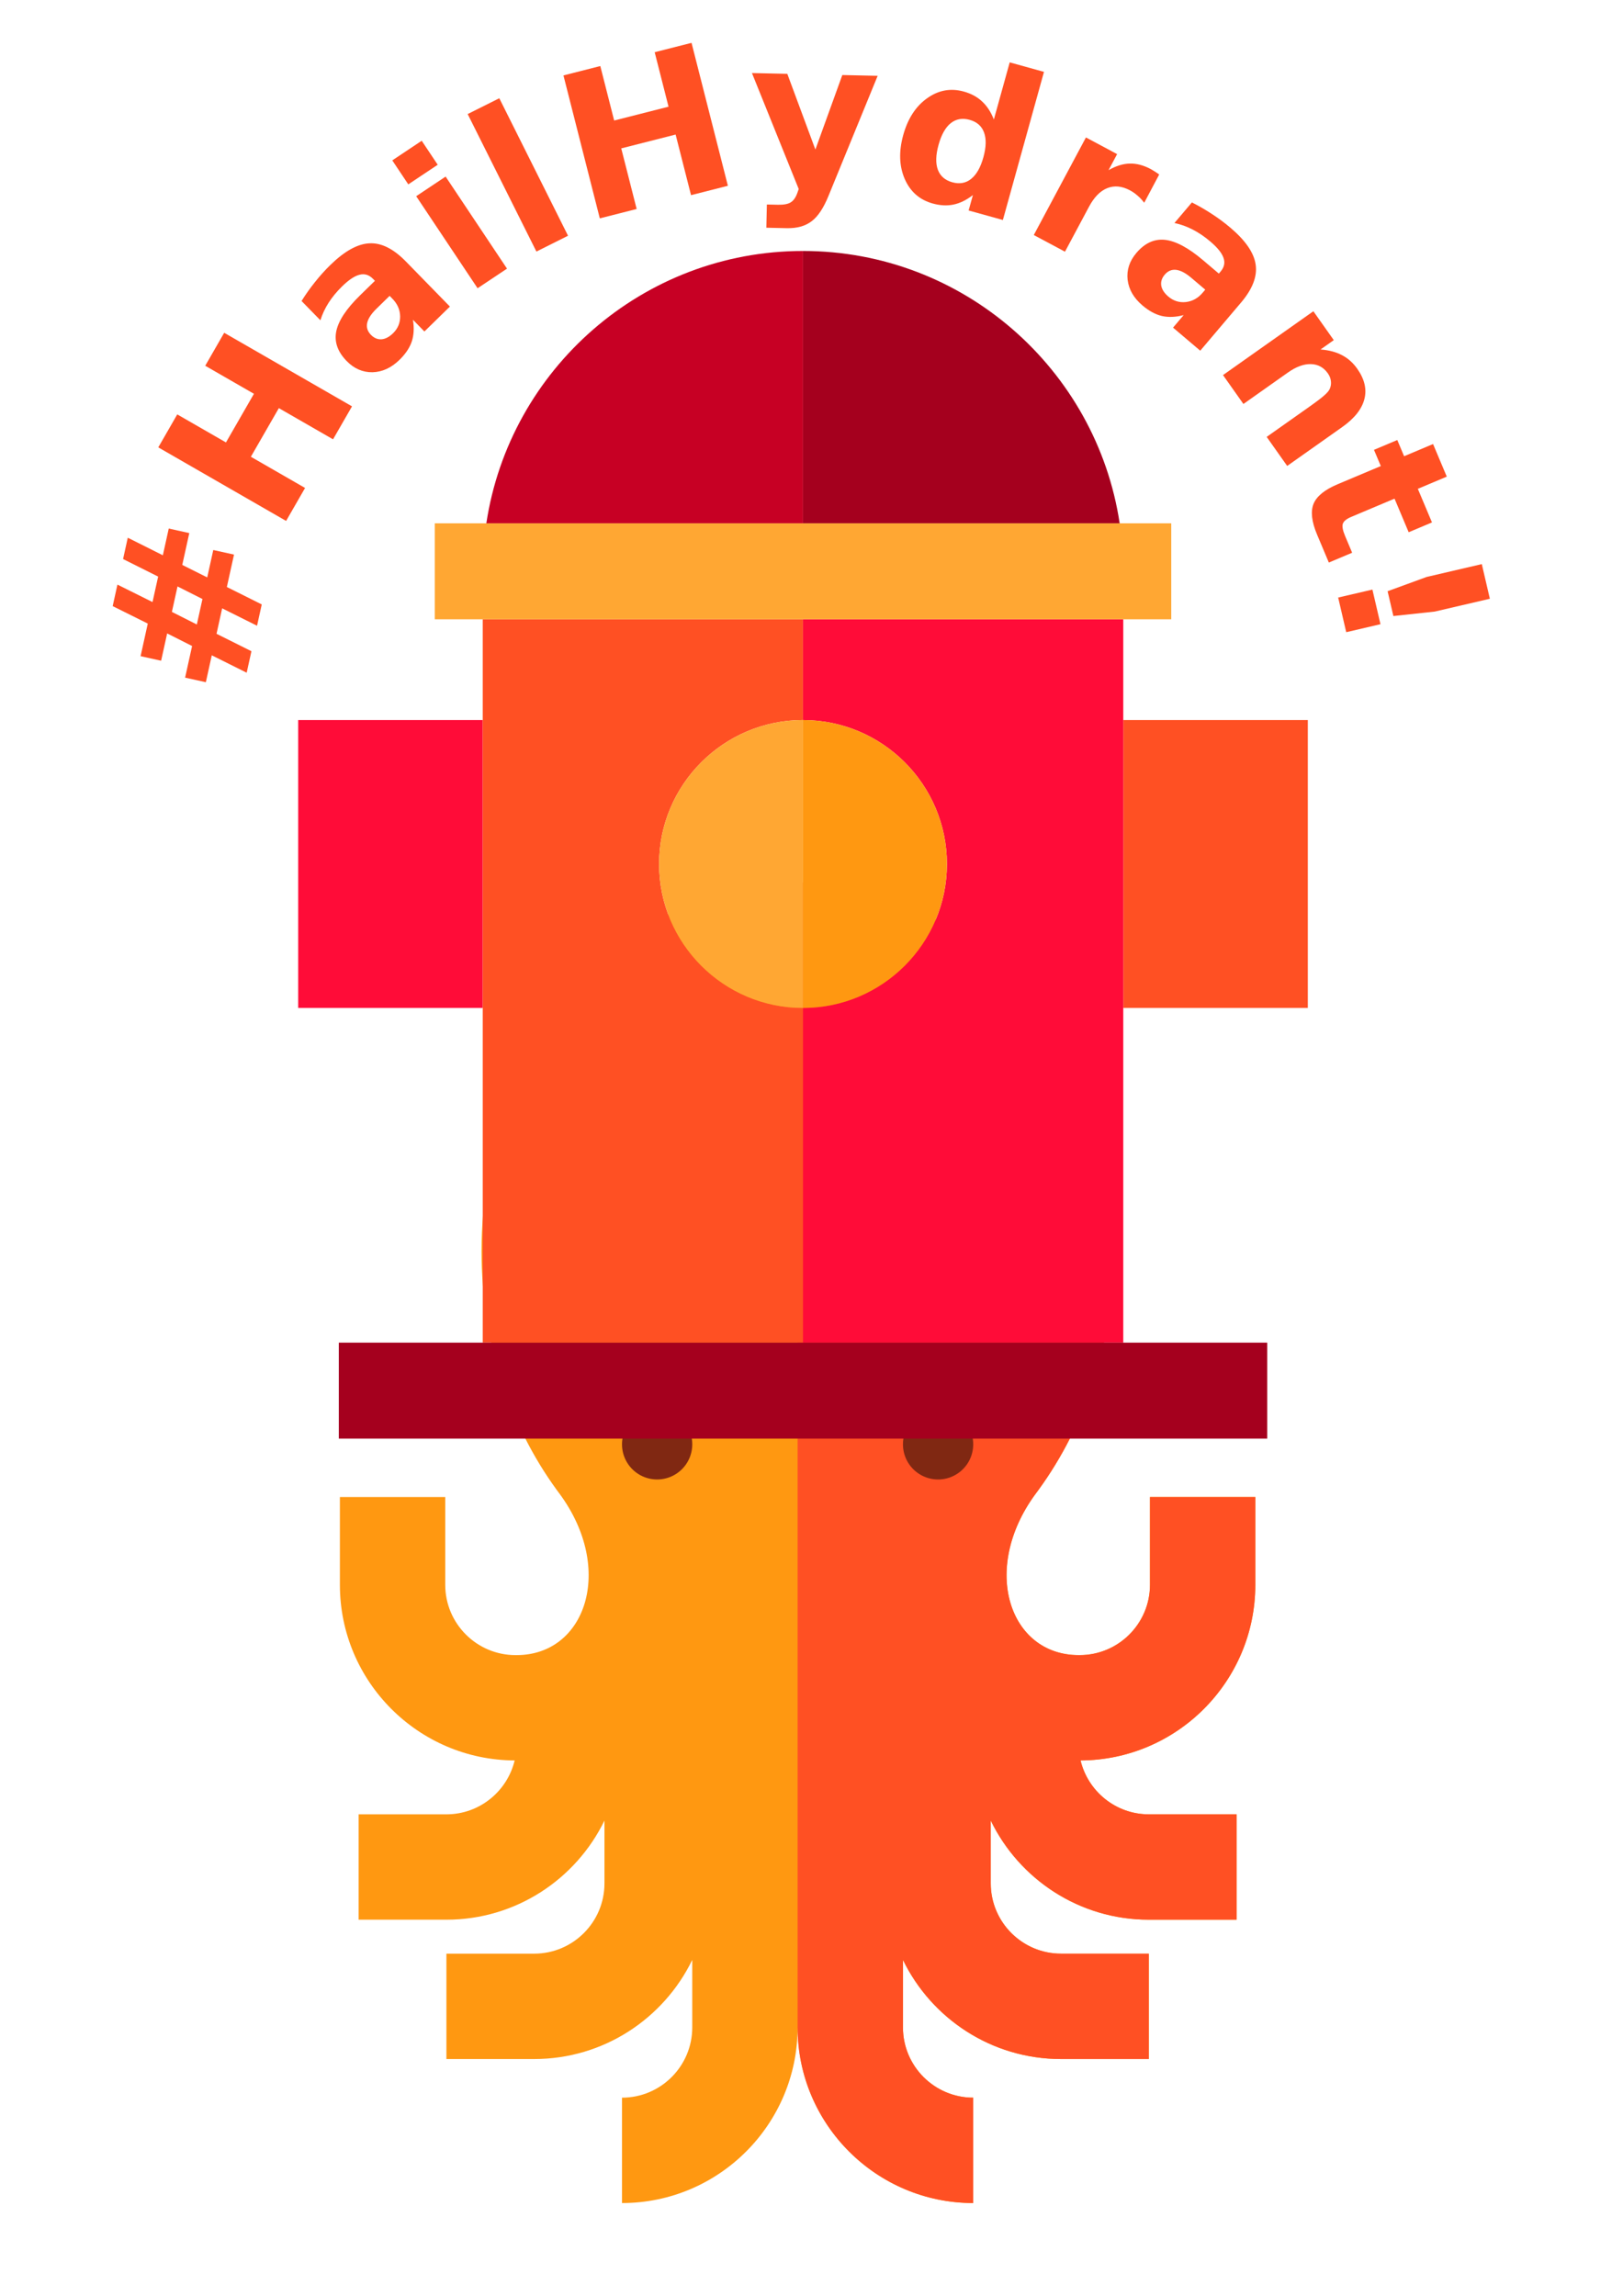 <?xml version="1.0" encoding="UTF-8"?>
<!-- Created with Inkscape (http://www.inkscape.org/) -->
<svg width="210mm" height="297mm" version="1.1" viewBox="0 0 210 297" xmlns="http://www.w3.org/2000/svg" xmlns:cc="http://creativecommons.org/ns#" xmlns:dc="http://purl.org/dc/elements/1.1/" xmlns:rdf="http://www.w3.org/1999/02/22-rdf-syntax-ns#">
 <g transform="matrix(.373 0 0 .373 -16.981 -12.108)">
  <g transform="matrix(1.182 0 0 1.182 22.439 -7.873)">
   <g transform="matrix(.704 0 0 .704 -400.82 516.5)">
    <g transform="matrix(1.464 0 0 1.464 654.36 -317.44)">
     <path d="m318.33 200v-25h-30v25c0 11.028-8.972 20-20 20h-0.333c-19.623 0-28.008-24.365-12.309-45.808 0.273-0.363 0.544-0.73 0.813-1.098 0.035-0.045 0.065-0.09 0.101-0.136l-2e-3 1e-3c13.343-18.315 21.398-42.038 21.398-67.958 0-57.989-40.294-105-89.999-105h-1e-3c-49.706 1e-3 -90 47.011-90 105 0 25.921 8.055 49.643 21.398 67.958l-2e-3 -1e-3c0.035 0.045 0.065 0.091 0.101 0.136 0.269 0.368 0.539 0.735 0.813 1.098 15.698 21.443 7.313 45.808-12.31 45.808h-0.334c-11.028 0-20-8.972-20-20v-25h-30v25c0 27.491 22.302 49.865 49.763 49.994-2.108 8.783-10.008 15.339-19.429 15.339h-25v30h25c19.768 0 36.89-11.533 45-28.221v17.888c0 11.028-8.972 20-20 20h-25v30h25c19.768 0 36.89-11.532 45-28.221v19.221c0 11.028-8.972 20-20 20v30c27.564 0 49.989-22.419 49.999-49.98 0.01 27.561 22.436 49.98 50 49.98v-30c-11.028 0-20-8.972-20-20v-19.221c8.11 16.689 25.232 28.221 45 28.221h25v-30h-25c-11.028 0-20-8.972-20-20v-17.888c8.11 16.689 25.232 28.221 45 28.221h25v-30h-25c-9.421 0-17.321-6.556-19.429-15.339 27.461-0.129 49.762-22.503 49.762-49.994z" fill="#ff9811"/>
     <path d="m278 105c0 25.921-8.055 49.643-21.398 67.958l2e-3 -1e-3c-0.035 0.045-0.065 0.091-0.101 0.136-0.269 0.368-0.539 0.735-0.813 1.098-15.698 21.443-7.312 45.808 12.31 45.808h0.333c11.028 0 20-8.972 20-20v-25h30v25c0 27.491-22.302 49.865-49.763 49.994 2.108 8.783 10.008 15.339 19.429 15.339h25v30h-25c-19.768 0-36.89-11.533-45-28.221v17.888c0 11.028 8.972 20 20 20h25v30h-25c-19.768 0-36.89-11.532-45-28.221v19.221c0 11.028 8.972 20 20 20v30c-27.57 0-50-22.43-50-50 0 0 1e-3 -326 0-326 49.707 0 90.001 47.011 90.001 105z" fill="#ff5023"/>
     <path d="m158 160a10 10 0 0 1-10 10 10 10 0 0 1-10-10 10 10 0 0 1 10-10 10 10 0 0 1 10 10z" fill="#802812"/>
     <path d="m238 160a10 10 0 0 1-10 10 10 10 0 0 1-10-10 10 10 0 0 1 10-10 10 10 0 0 1 10 10z" fill="#802812"/>
    </g>
    <g transform="translate(684.34 -580.59)">
     <path d="m381.01 195.5h76.931v120h-76.931z" fill="#ff5023"/>
     <path d="m37.061 195.5h76.93v120h-76.93z" fill="#ff0c38"/>
     <path d="m247.5 315.5c-33.084 0-60-26.916-60-60s26.916-60 60-60v-41.995h-133.51v301.49h133.51z" fill="#ff5023"/>
     <path d="m381.01 153.51h-133.51v41.995c33.084 0 60 26.916 60 60s-26.916 60-60 60v139.5h133.51z" fill="#ff0c38"/>
     <path d="m187.5 255.5c0 33.084 26.916 60 60 60v-120c-33.084 0-60 26.916-60 60z" fill="#ffa733"/>
     <path d="m307.5 255.5c0-33.084-26.916-60-60-60v120c33.084 0 60-26.916 60-60z" fill="#ff9811"/>
     <path d="m247.5 0c-66.821 0-122.33 49.346-132.01 113.51h132.01z" fill="#c70024"/>
     <path d="M 379.51,113.51 C 369.83,49.346 314.321,0 247.5,0 v 113.51 z" fill="#a5001e"/>
     <path d="m93.99 113.51h307.02v40h-307.02z" fill="#ffa733"/>
     <path d="m53.99 455h387.02v40h-387.02z" fill="#a5001e"/>
    </g>
   </g>
  </g>
  <path d="m167.36 202.9a153.5 153.5 0 0 1 83.974-128.49 153.5 153.5 0 0 1 153.27 8.477 153.5 153.5 0 0 1 69.291 136.97" color="#000000" color-rendering="auto" fill="none" image-rendering="auto" shape-rendering="auto" solid-color="#000000" style="isolation:auto;mix-blend-mode:normal"/>
  <g transform="matrix(1.256 .012 -.012 1.256 -76.849 20.069)" fill="#ff5023" stroke-width="1px" aria-label="#HailHydrant!">
   <path d="m131.49 170.04 9.737 4.728 1.485-7.047-9.731-4.755 1.243-5.899 9.731 4.755 1.558-7.394 5.686 1.198-1.856 8.809 6.926 3.383 1.597-7.581 5.739 1.209-1.89 8.969 9.683 4.717-1.243 5.899-9.683-4.717-1.485 7.047 9.683 4.717-1.254 5.952-9.683-4.717-1.569 7.447-5.739-1.209 1.845-8.755-6.92-3.409-1.592 7.554-5.686-1.198 1.901-9.022-9.737-4.728zm16.598 0.347-1.485 7.047 6.92 3.409 1.485-7.047z"/>
   <path d="m142.41 132.04 5.15-9.153 13.527 7.612 7.598-13.503-13.527-7.612 5.15-9.153 35.493 19.973-5.15 9.153-15.048-8.468-7.598 13.503 15.048 8.468-5.15 9.153z"/>
   <path d="m202.3 93.18q-2.165 2.156-2.535 3.987-0.351 1.812 1.073 3.243 1.309 1.314 2.929 1.202 1.621-0.151 3.186-1.71 1.952-1.944 1.9-4.664-0.071-2.739-2.169-4.846l-0.789-0.793zm7.975-13.138 12.299 12.352-6.978 6.949-3.195-3.209q0.572 3.357-0.263 5.998-0.854 2.622-3.348 5.104-3.363 3.349-7.414 3.495-4.051 0.107-7.169-3.024-3.792-3.808-2.953-8.185 0.858-4.396 6.464-9.978l4.079-4.061-0.539-0.541q-1.636-1.643-3.682-1.107-2.065 0.516-4.81 3.25-2.223 2.213-3.694 4.564-1.471 2.35-2.229 4.875l-5.255-5.277q1.684-2.755 3.657-5.258 1.954-2.523 4.196-4.755 5.857-5.832 10.757-6.092 4.9-0.298 10.078 4.902z"/>
   <path d="m212.97 62.012 8.072-5.497 17.198 25.252-8.072 5.497zm-6.695-9.83 8.072-5.497 4.484 6.583-8.072 5.497z"/>
   <path d="m226.97 39.195 8.692-4.451 19.346 37.78-8.692 4.451z"/>
   <path d="m253.32 28.272 10.153-2.686 3.97 15.005 14.979-3.963-3.97-15.005 10.153-2.686 10.416 39.373-10.153 2.686-4.416-16.693-14.979 3.963 4.416 16.693-10.153 2.686z"/>
   <path d="m305.37 27.122 9.765 0.121 7.954 20.832 7.239-20.644 9.765 0.121-13.26 33.282q-2 5.077-4.616 7.063-2.589 2.014-6.817 1.962l-5.646-0.07 0.079-6.41 3.055 0.038q2.482 0.031 3.61-0.747 1.155-0.777 1.808-2.815l0.283-0.842z"/>
   <path d="m372.3 39.302 4.226-15.812 9.487 2.535-10.958 41.007-9.487-2.535 1.141-4.269q-2.647 2.088-5.317 2.673-2.67 0.586-5.753-0.238-5.455-1.458-7.805-6.716-2.343-5.285-0.519-12.111 1.824-6.826 6.484-10.211 4.667-3.412 10.122-1.954 3.057 0.817 5.072 2.682 2.048 1.846 3.308 4.95zm-11.325 17.445q3.031 0.81 5.204-0.981 2.199-1.784 3.326-6.001t0.111-6.86q-0.99-2.636-4.02-3.446-3.004-0.803-5.204 0.981-2.173 1.791-3.3 6.008t-0.137 6.853q1.016 2.643 4.02 3.446z"/>
   <path d="m414.04 61.902q-0.859-1.125-1.869-1.961-0.973-0.847-2.11-1.44-3.337-1.743-6.274-0.538-2.901 1.193-4.984 5.183l-6.516 12.477-8.656-4.521 14.144-27.081 8.656 4.521-2.324 4.449q3.058-1.788 5.841-1.873 2.82-0.097 5.843 1.482 0.435 0.227 0.918 0.541 0.495 0.289 1.399 0.915z"/>
   <path d="m427.22 82.487q-2.349-1.953-4.207-2.15-1.837-0.18-3.128 1.373-1.186 1.426-0.922 3.029 0.302 1.599 2.001 3.012 2.119 1.762 4.822 1.455 2.72-0.328 4.622-2.614l0.715-0.86zm13.828 6.708-11.144 13.403-7.572-6.296 2.895-3.482q-3.289 0.884-5.997 0.3-2.69-0.605-5.396-2.855-3.65-3.035-4.175-7.054-0.486-4.023 2.339-7.421 3.436-4.132 7.872-3.707 4.457 0.442 10.54 5.5l4.426 3.68 0.488-0.587q1.482-1.783 0.757-3.769-0.708-2.007-3.686-4.484-2.412-2.006-4.89-3.25-2.478-1.244-5.063-1.762l4.761-5.726q2.901 1.418 5.578 3.148 2.695 1.708 5.128 3.732 6.355 5.285 7.073 10.139 0.756 4.851-3.935 10.493z"/>
   <path d="m469.31 123.31-15.091 10.879-5.743-7.966 11.551-8.327q3.209-2.313 4.314-3.345 1.121-1.01 1.441-1.779 0.439-1.023 0.286-2.123-0.132-1.116-0.866-2.134-1.787-2.478-4.733-2.507-2.924-0.044-6.31 2.396l-12.193 8.79-5.711-7.922 24.784-17.866 5.711 7.922-3.629 2.616q3.461 0.229 5.93 1.509 2.492 1.264 4.246 3.698 3.095 4.293 2.057 8.404-1.022 4.133-6.045 7.754z"/>
   <path d="m498.32 136.72-7.962 3.444 3.996 9.239-6.41 2.772-3.996-9.239-11.893 5.144q-1.953 0.845-2.318 1.924-0.34 1.069 0.656 3.372l1.993 4.607-6.41 2.772-3.325-7.686q-2.296-5.308-1.056-8.489 1.275-3.167 6.583-5.463l11.893-5.144-1.928-4.457 6.41-2.772 1.928 4.457 7.962-3.444z"/>
   <path d="m508.22 160.78 2.318 9.543-15.189 3.689-11.409 1.339-1.661-6.839 10.752-4.043zm-30.14 7.32 2.318 9.543-9.437 2.292-2.318-9.543z"/>
  </g>
 </g>
</svg>
